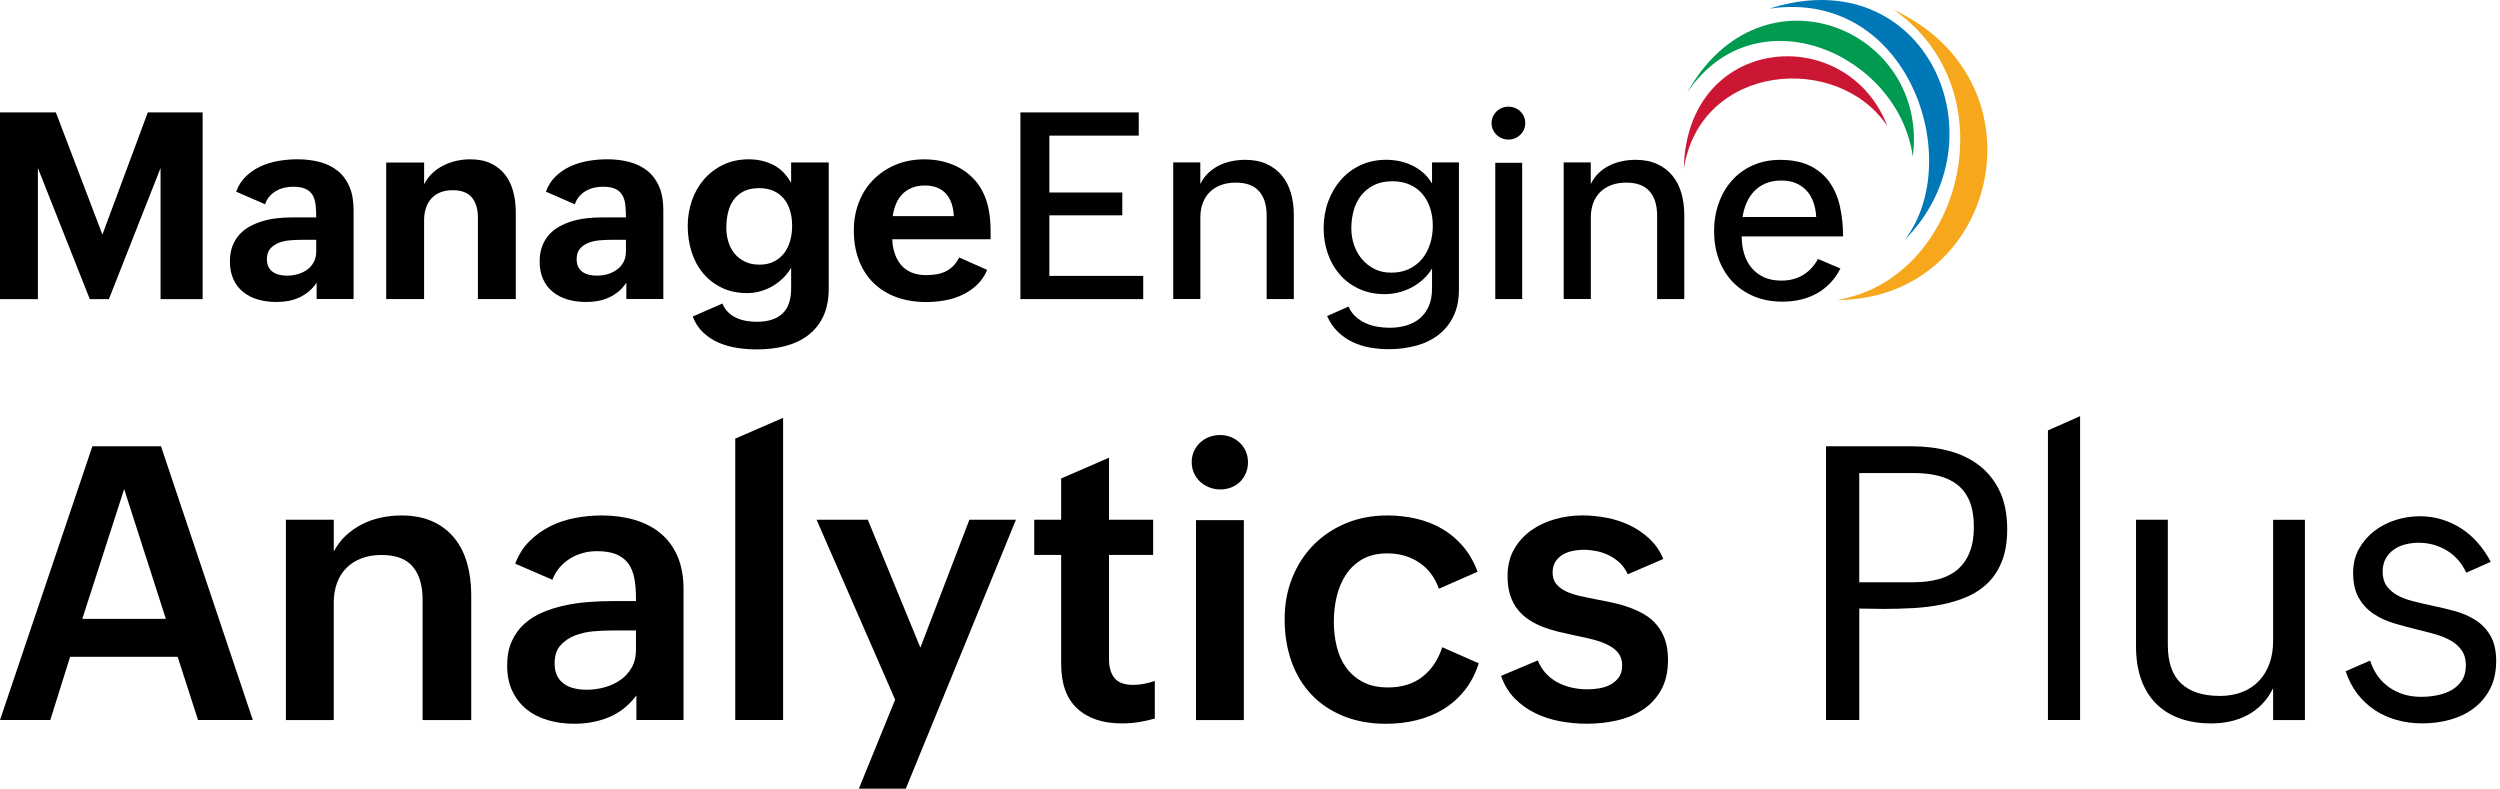 <svg width="634" height="200" viewBox="0 0 634 200" fill="none" xmlns="http://www.w3.org/2000/svg">
<g clip-path="url(#clip0_718_31)">
<path fill-rule="evenodd" clip-rule="evenodd" d="M480.273 2.498C509.896 23.096 497.534 70.896 465.875 76.065C506.533 76.097 519.734 20.97 480.273 2.498Z" fill="#F6A71C"/>
<path fill-rule="evenodd" clip-rule="evenodd" d="M448.722 2.191C484.045 -3.01 498.527 40.62 483.072 60.789C508.647 35.016 488.183 -10.504 448.722 2.191Z" fill="#0078B7"/>
<path fill-rule="evenodd" clip-rule="evenodd" d="M427.868 23.48C445.283 -2.312 481.464 13.649 485.089 39.717C489.246 7.5 446.775 -10.357 427.868 23.48Z" fill="#009B50"/>
<path fill-rule="evenodd" clip-rule="evenodd" d="M427.016 42.766C431.25 15.993 466.092 13.188 478.646 31.992C468.385 5.348 427.695 8.608 427.016 42.766Z" fill="#CB1733"/>
<path d="M0 28.508H14.168L25.972 59.489L37.482 28.508H51.387V75.853H40.716V42.612L27.618 75.853H22.77L9.607 42.612V75.853H0V28.508Z" fill="black"/>
<path d="M80.299 71.677C79.696 72.581 79.011 73.349 78.243 73.971C77.474 74.598 76.66 75.104 75.802 75.488C74.938 75.879 74.028 76.154 73.067 76.328C72.107 76.5 71.114 76.584 70.076 76.584C68.398 76.584 66.835 76.372 65.401 75.956C63.966 75.54 62.723 74.899 61.667 74.047C60.61 73.195 59.783 72.126 59.194 70.832C58.605 69.538 58.304 68.027 58.304 66.304C58.304 64.837 58.522 63.543 58.951 62.422C59.38 61.301 59.969 60.328 60.712 59.495C61.455 58.663 62.333 57.977 63.351 57.427C64.369 56.876 65.445 56.427 66.598 56.081C67.751 55.736 68.962 55.492 70.224 55.351C71.485 55.21 72.741 55.14 73.99 55.14H80.196C80.196 53.974 80.145 52.911 80.036 51.957C79.927 50.996 79.684 50.176 79.293 49.497C78.902 48.818 78.319 48.293 77.531 47.915C76.744 47.537 75.674 47.352 74.316 47.352C73.561 47.352 72.817 47.435 72.087 47.608C71.351 47.781 70.672 48.05 70.031 48.415C69.397 48.78 68.834 49.248 68.347 49.805C67.86 50.368 67.489 51.034 67.232 51.809L59.892 48.607C60.456 47.057 61.289 45.75 62.397 44.694C63.505 43.637 64.76 42.791 66.163 42.157C67.566 41.523 69.071 41.068 70.672 40.799C72.279 40.53 73.855 40.396 75.412 40.396C77.499 40.396 79.421 40.633 81.169 41.107C82.918 41.581 84.417 42.33 85.679 43.355C86.94 44.38 87.92 45.706 88.618 47.332C89.317 48.959 89.669 50.938 89.669 53.263V75.834H80.292V71.665L80.299 71.677ZM76.513 60.815C75.648 60.815 74.707 60.853 73.682 60.93C72.657 61.007 71.703 61.206 70.819 61.526C69.935 61.846 69.192 62.339 68.59 62.999C67.988 63.658 67.687 64.568 67.687 65.734C67.687 66.509 67.822 67.162 68.091 67.687C68.36 68.219 68.725 68.642 69.192 68.968C69.653 69.288 70.198 69.532 70.806 69.679C71.421 69.833 72.075 69.903 72.76 69.903C73.708 69.903 74.624 69.782 75.508 69.532C76.391 69.282 77.186 68.904 77.884 68.398C78.582 67.892 79.146 67.252 79.568 66.477C79.991 65.702 80.196 64.786 80.196 63.729V60.821H76.507L76.513 60.815Z" fill="black"/>
<path d="M97.95 41.216H107.558V46.711C108.121 45.635 108.82 44.7 109.659 43.912C110.498 43.124 111.433 42.471 112.458 41.959C113.482 41.44 114.578 41.056 115.737 40.793C116.903 40.537 118.075 40.402 119.26 40.402C121.284 40.402 123.026 40.748 124.48 41.44C125.934 42.132 127.131 43.073 128.066 44.271C129.001 45.468 129.693 46.884 130.135 48.524C130.577 50.163 130.801 51.918 130.801 53.795V75.847H121.194V55.185C121.194 53.026 120.688 51.329 119.676 50.093C118.664 48.857 117.037 48.235 114.795 48.235C113.61 48.235 112.566 48.421 111.657 48.786C110.754 49.151 109.998 49.67 109.396 50.336C108.794 51.002 108.333 51.809 108.019 52.745C107.705 53.68 107.551 54.724 107.551 55.864V75.847H97.944V41.216H97.95Z" fill="black"/>
<path d="M158.848 71.677C158.246 72.581 157.561 73.349 156.792 73.971C156.024 74.598 155.21 75.104 154.352 75.488C153.487 75.879 152.578 76.154 151.617 76.328C150.656 76.5 149.664 76.584 148.626 76.584C146.942 76.584 145.385 76.372 143.951 75.956C142.516 75.533 141.273 74.899 140.216 74.047C139.16 73.195 138.333 72.126 137.744 70.832C137.155 69.538 136.854 68.027 136.854 66.304C136.854 64.837 137.072 63.543 137.501 62.422C137.93 61.301 138.519 60.328 139.262 59.495C140.005 58.663 140.883 57.977 141.901 57.427C142.913 56.876 143.995 56.427 145.148 56.081C146.301 55.736 147.512 55.492 148.767 55.351C150.029 55.21 151.284 55.14 152.533 55.14H158.74C158.74 53.974 158.688 52.911 158.579 51.957C158.47 50.996 158.221 50.176 157.836 49.497C157.446 48.818 156.863 48.293 156.075 47.915C155.287 47.537 154.218 47.352 152.86 47.352C152.104 47.352 151.361 47.435 150.631 47.608C149.901 47.781 149.215 48.05 148.575 48.415C147.941 48.78 147.377 49.248 146.897 49.805C146.41 50.368 146.039 51.034 145.782 51.809L138.442 48.607C139 47.057 139.839 45.75 140.947 44.694C142.055 43.637 143.31 42.791 144.713 42.157C146.115 41.523 147.621 41.068 149.222 40.799C150.829 40.53 152.405 40.396 153.961 40.396C156.049 40.396 157.971 40.633 159.719 41.107C161.468 41.581 162.967 42.33 164.229 43.355C165.49 44.38 166.47 45.706 167.168 47.332C167.867 48.959 168.219 50.938 168.219 53.263V75.834H158.842V71.665L158.848 71.677ZM155.063 60.815C154.198 60.815 153.257 60.853 152.232 60.93C151.207 61.007 150.253 61.206 149.369 61.526C148.485 61.846 147.742 62.339 147.14 62.999C146.538 63.658 146.237 64.568 146.237 65.734C146.237 66.509 146.372 67.162 146.641 67.687C146.91 68.219 147.275 68.642 147.742 68.968C148.203 69.288 148.748 69.532 149.356 69.679C149.965 69.826 150.624 69.903 151.31 69.903C152.258 69.903 153.174 69.782 154.058 69.532C154.941 69.282 155.736 68.904 156.434 68.398C157.132 67.892 157.696 67.252 158.112 66.477C158.535 65.702 158.74 64.786 158.74 63.729V60.821H155.05L155.063 60.815Z" fill="black"/>
<path d="M183.2 76.981C183.565 77.865 184.058 78.601 184.673 79.197C185.288 79.793 185.98 80.266 186.761 80.619C187.542 80.971 188.369 81.227 189.253 81.381C190.136 81.535 191.033 81.605 191.936 81.605C194.761 81.605 196.919 80.92 198.405 79.549C199.891 78.178 200.634 76.039 200.634 73.131V67.892C200.07 68.859 199.392 69.743 198.578 70.531C197.771 71.319 196.881 71.998 195.907 72.568C194.94 73.138 193.909 73.573 192.82 73.874C191.731 74.175 190.63 74.329 189.509 74.329C187.049 74.329 184.884 73.874 183.008 72.952C181.131 72.036 179.555 70.8 178.268 69.25C176.981 67.7 176.02 65.894 175.373 63.831C174.726 61.775 174.406 59.598 174.406 57.318C174.406 55.038 174.758 52.937 175.456 50.9C176.154 48.863 177.173 47.07 178.511 45.513C179.85 43.963 181.477 42.721 183.392 41.792C185.314 40.863 187.478 40.402 189.893 40.402C192.135 40.402 194.191 40.863 196.055 41.792C197.918 42.721 199.443 44.252 200.628 46.384V41.209H210.165V73.125C210.165 75.95 209.691 78.345 208.743 80.305C207.795 82.265 206.495 83.86 204.849 85.089C203.202 86.319 201.268 87.209 199.058 87.773C196.849 88.337 194.473 88.612 191.93 88.612C190.316 88.612 188.676 88.49 187.017 88.241C185.358 87.991 183.796 87.555 182.329 86.934C180.862 86.306 179.549 85.454 178.383 84.378C177.218 83.302 176.315 81.932 175.668 80.273L183.2 76.974V76.981ZM192.577 67.117C193.999 67.117 195.235 66.855 196.279 66.323C197.323 65.798 198.187 65.08 198.866 64.19C199.545 63.293 200.051 62.249 200.384 61.052C200.717 59.854 200.884 58.592 200.884 57.254C200.884 55.915 200.717 54.64 200.384 53.487C200.051 52.335 199.539 51.329 198.847 50.464C198.155 49.6 197.284 48.927 196.227 48.44C195.171 47.954 193.922 47.71 192.474 47.71C191.027 47.71 189.682 47.973 188.625 48.504C187.568 49.036 186.71 49.753 186.056 50.669C185.397 51.585 184.923 52.655 184.635 53.872C184.34 55.089 184.199 56.389 184.199 57.766C184.199 59.015 184.372 60.206 184.718 61.34C185.064 62.474 185.583 63.466 186.287 64.312C186.985 65.164 187.863 65.843 188.907 66.349C189.951 66.855 191.174 67.111 192.577 67.111V67.117Z" fill="black"/>
<path d="M250.362 68.443C249.696 69.993 248.793 71.293 247.659 72.337C246.525 73.381 245.264 74.227 243.874 74.861C242.484 75.495 241.017 75.943 239.474 76.206C237.93 76.462 236.418 76.597 234.932 76.597C232.063 76.597 229.495 76.167 227.221 75.322C224.947 74.47 223.019 73.253 221.431 71.665C219.849 70.083 218.632 68.174 217.793 65.939C216.954 63.71 216.531 61.199 216.531 58.419C216.531 55.832 216.967 53.436 217.838 51.227C218.709 49.017 219.938 47.115 221.527 45.52C223.109 43.925 224.998 42.676 227.182 41.767C229.373 40.863 231.781 40.409 234.414 40.409C236.092 40.409 237.719 40.601 239.281 40.992C240.844 41.382 242.298 41.965 243.65 42.753C244.995 43.541 246.192 44.521 247.236 45.693C248.28 46.865 249.126 48.255 249.773 49.849C250.138 50.733 250.42 51.63 250.612 52.533C250.804 53.436 250.951 54.346 251.047 55.249C251.143 56.152 251.194 57.062 251.207 57.965C251.22 58.868 251.227 59.777 251.227 60.68H226.26C226.324 62.019 226.548 63.242 226.926 64.35C227.304 65.458 227.842 66.419 228.54 67.226C229.238 68.033 230.116 68.661 231.16 69.103C232.204 69.545 233.44 69.769 234.862 69.769C235.81 69.769 236.694 69.698 237.514 69.558C238.333 69.417 239.096 69.18 239.794 68.847C240.492 68.513 241.139 68.052 241.715 67.469C242.298 66.887 242.817 66.163 243.265 65.305L250.349 68.443H250.362ZM241.895 54.8C241.831 53.616 241.638 52.54 241.312 51.585C240.985 50.631 240.524 49.811 239.922 49.145C239.32 48.479 238.577 47.96 237.693 47.595C236.809 47.23 235.765 47.044 234.555 47.044C233.344 47.044 232.204 47.236 231.256 47.627C230.308 48.018 229.501 48.556 228.829 49.241C228.162 49.933 227.624 50.753 227.227 51.701C226.83 52.648 226.555 53.686 226.401 54.807H241.888L241.895 54.8Z" fill="black"/>
<path d="M258.772 28.508H288.785V34.394H266.118V48.818H284.615V54.608H266.118V69.967H289.919V75.853H258.778V28.508H258.772Z" fill="black"/>
<path d="M297.515 41.184H304.4V46.679C304.919 45.603 305.579 44.674 306.392 43.899C307.199 43.124 308.102 42.49 309.095 41.991C310.088 41.497 311.151 41.126 312.297 40.889C313.444 40.652 314.59 40.53 315.756 40.53C317.87 40.53 319.695 40.889 321.239 41.6C322.782 42.311 324.063 43.284 325.088 44.527C326.113 45.77 326.875 47.236 327.368 48.94C327.861 50.644 328.111 52.495 328.111 54.499V75.841H321.226V54.691C321.226 52.021 320.585 49.952 319.304 48.498C318.023 47.044 316.057 46.314 313.405 46.314C312.003 46.314 310.747 46.519 309.639 46.929C308.531 47.339 307.583 47.928 306.808 48.69C306.033 49.459 305.438 50.381 305.028 51.47C304.618 52.559 304.413 53.782 304.413 55.14V75.834H297.528V41.171L297.515 41.184Z" fill="black"/>
<path d="M341.978 77.756C342.433 78.768 343.035 79.613 343.79 80.292C344.546 80.971 345.385 81.522 346.314 81.945C347.243 82.367 348.229 82.668 349.273 82.848C350.317 83.027 351.348 83.123 352.36 83.123C353.955 83.123 355.415 82.918 356.741 82.508C358.067 82.098 359.207 81.483 360.155 80.664C361.103 79.844 361.839 78.812 362.371 77.576C362.903 76.34 363.165 74.874 363.165 73.195V68.084C362.563 69.096 361.82 70.006 360.936 70.819C360.053 71.626 359.079 72.311 358.029 72.875C356.972 73.439 355.857 73.862 354.679 74.156C353.507 74.444 352.335 74.592 351.169 74.592C348.735 74.592 346.557 74.143 344.636 73.247C342.714 72.35 341.094 71.146 339.768 69.621C338.442 68.097 337.43 66.329 336.726 64.299C336.028 62.275 335.675 60.129 335.675 57.862C335.675 55.595 336.053 53.257 336.809 51.169C337.565 49.081 338.628 47.243 340.011 45.654C341.389 44.072 343.054 42.817 345.007 41.901C346.961 40.985 349.132 40.524 351.521 40.524C352.687 40.524 353.833 40.646 354.967 40.883C356.101 41.12 357.17 41.485 358.182 41.984C359.194 42.484 360.129 43.105 360.981 43.861C361.833 44.617 362.563 45.513 363.165 46.544V41.177H369.987V73.388C369.987 76.02 369.525 78.287 368.597 80.196C367.668 82.105 366.4 83.68 364.799 84.916C363.191 86.159 361.308 87.075 359.137 87.664C356.965 88.253 354.66 88.554 352.2 88.554C350.605 88.554 349.03 88.42 347.48 88.151C345.93 87.882 344.463 87.421 343.079 86.774C341.696 86.127 340.447 85.262 339.326 84.186C338.205 83.11 337.277 81.759 336.546 80.145L341.978 77.749V77.756ZM352.751 69.154C354.474 69.154 355.998 68.84 357.311 68.219C358.624 67.591 359.732 66.746 360.629 65.663C361.526 64.587 362.205 63.325 362.666 61.878C363.127 60.437 363.357 58.893 363.357 57.254C363.357 55.614 363.133 54.179 362.691 52.809C362.249 51.438 361.602 50.247 360.751 49.235C359.899 48.223 358.829 47.422 357.548 46.839C356.267 46.256 354.781 45.968 353.103 45.968C351.335 45.968 349.798 46.288 348.492 46.922C347.185 47.556 346.103 48.415 345.244 49.491C344.38 50.567 343.739 51.835 343.323 53.289C342.907 54.743 342.695 56.28 342.695 57.894C342.695 59.361 342.926 60.77 343.387 62.128C343.848 63.486 344.521 64.683 345.392 65.715C346.263 66.752 347.32 67.578 348.562 68.206C349.798 68.834 351.194 69.141 352.751 69.141V69.154Z" fill="black"/>
<path d="M378.262 31.224C378.262 30.641 378.377 30.097 378.601 29.591C378.825 29.085 379.133 28.643 379.523 28.265C379.914 27.887 380.362 27.592 380.881 27.375C381.4 27.157 381.951 27.054 382.534 27.054C383.117 27.054 383.667 27.157 384.186 27.362C384.705 27.567 385.153 27.861 385.544 28.233C385.935 28.611 386.242 29.053 386.466 29.559C386.691 30.065 386.806 30.622 386.806 31.224C386.806 31.826 386.691 32.351 386.466 32.857C386.242 33.363 385.935 33.805 385.544 34.183C385.153 34.561 384.705 34.855 384.186 35.073C383.667 35.291 383.117 35.394 382.534 35.394C381.951 35.394 381.4 35.285 380.881 35.073C380.362 34.855 379.914 34.561 379.523 34.183C379.133 33.805 378.825 33.363 378.601 32.857C378.377 32.351 378.262 31.807 378.262 31.224ZM379.203 41.28H386.024V75.847H379.203V41.28Z" fill="black"/>
<path d="M396.535 41.184H403.42V46.679C403.939 45.603 404.599 44.674 405.412 43.899C406.219 43.124 407.122 42.49 408.115 41.991C409.108 41.497 410.171 41.126 411.317 40.889C412.464 40.652 413.61 40.53 414.776 40.53C416.89 40.53 418.715 40.889 420.259 41.6C421.802 42.311 423.083 43.284 424.108 44.527C425.133 45.77 425.895 47.236 426.388 48.94C426.881 50.644 427.131 52.495 427.131 54.499V75.841H420.246V54.691C420.246 52.021 419.605 49.952 418.324 48.498C417.043 47.044 415.077 46.314 412.426 46.314C411.023 46.314 409.767 46.519 408.659 46.929C407.551 47.339 406.603 47.928 405.828 48.69C405.053 49.459 404.458 50.381 404.048 51.47C403.638 52.559 403.433 53.782 403.433 55.14V75.834H396.548V41.171L396.535 41.184Z" fill="black"/>
<path d="M466.739 68.091C465.983 69.557 465.087 70.826 464.036 71.889C462.992 72.958 461.839 73.829 460.578 74.508C459.316 75.187 457.971 75.687 456.536 76.013C455.101 76.334 453.609 76.5 452.059 76.5C449.324 76.5 446.878 76.039 444.732 75.123C442.586 74.207 440.767 72.952 439.281 71.357C437.795 69.762 436.655 67.873 435.868 65.702C435.08 63.524 434.689 61.173 434.689 58.65C434.689 56.126 435.08 53.731 435.868 51.521C436.655 49.311 437.776 47.39 439.23 45.763C440.684 44.136 442.445 42.855 444.514 41.933C446.583 41.011 448.889 40.543 451.431 40.543C454.474 40.543 457.01 41.049 459.047 42.061C461.084 43.073 462.723 44.456 463.96 46.199C465.196 47.947 466.08 49.997 466.611 52.36C467.136 54.724 467.405 57.247 467.405 59.944H441.696C441.696 61.538 441.907 63.018 442.324 64.389C442.74 65.759 443.374 66.944 444.213 67.943C445.052 68.949 446.096 69.73 447.352 70.307C448.601 70.877 450.054 71.165 451.72 71.165C453.853 71.165 455.71 70.685 457.279 69.724C458.848 68.763 460.104 67.412 461.032 65.663L466.726 68.091H466.739ZM460.597 55.025C460.514 53.622 460.264 52.354 459.854 51.227C459.444 50.093 458.868 49.126 458.125 48.319C457.382 47.512 456.472 46.884 455.409 46.442C454.339 46 453.11 45.782 451.707 45.782C450.304 45.782 448.94 46.019 447.813 46.493C446.679 46.967 445.712 47.62 444.905 48.447C444.098 49.279 443.445 50.259 442.951 51.387C442.452 52.52 442.112 53.731 441.914 55.025H460.603H460.597Z" fill="black"/>
<path d="M23.429 113.175H40.831L64.113 182.598H50.221L45.052 166.566H17.78L12.752 182.598H0L23.429 113.175ZM42.061 156.946L31.487 124.038L20.867 156.946H42.068H42.061Z" fill="black"/>
<path d="M72.51 131.813H84.647V139.877C85.467 138.295 86.498 136.937 87.728 135.797C88.958 134.657 90.322 133.709 91.808 132.953C93.294 132.197 94.889 131.634 96.599 131.269C98.309 130.904 100.045 130.724 101.813 130.724C104.849 130.724 107.481 131.23 109.71 132.242C111.939 133.254 113.777 134.663 115.237 136.463C116.691 138.263 117.767 140.389 118.459 142.842C119.151 145.296 119.503 147.96 119.503 150.836V182.611H107.174V152.027C107.174 148.453 106.341 145.68 104.682 143.707C103.023 141.734 100.391 140.742 96.785 140.742C94.889 140.742 93.185 141.023 91.686 141.594C90.181 142.164 88.913 142.971 87.869 144.015C86.825 145.059 86.025 146.32 85.474 147.806C84.923 149.292 84.641 150.951 84.641 152.783V182.611H72.504V131.82L72.51 131.813Z" fill="black"/>
<path d="M161.372 176.385C159.444 178.947 157.125 180.779 154.423 181.887C151.72 182.995 148.786 183.546 145.629 183.546C143.259 183.546 141.036 183.245 138.968 182.643C136.899 182.041 135.093 181.125 133.562 179.895C132.025 178.659 130.82 177.122 129.937 175.271C129.053 173.42 128.611 171.248 128.611 168.75C128.611 166.413 128.995 164.382 129.77 162.659C130.545 160.936 131.589 159.476 132.902 158.272C134.215 157.068 135.752 156.088 137.526 155.332C139.294 154.576 141.171 153.981 143.144 153.552C145.116 153.122 147.153 152.834 149.235 152.674C151.323 152.514 153.347 152.437 155.306 152.437H161.282V151.63C161.282 149.83 161.148 148.191 160.879 146.724C160.61 145.257 160.11 144.008 159.386 142.977C158.656 141.952 157.657 141.158 156.376 140.607C155.095 140.056 153.43 139.775 151.374 139.775C150.144 139.775 148.946 139.935 147.793 140.249C146.641 140.562 145.565 141.03 144.572 141.645C143.579 142.26 142.689 143.022 141.914 143.919C141.139 144.822 140.53 145.853 140.088 147.025L130.654 142.945C131.506 140.703 132.71 138.801 134.26 137.257C135.81 135.714 137.565 134.446 139.525 133.466C141.485 132.486 143.585 131.781 145.834 131.359C148.075 130.929 150.336 130.718 152.616 130.718C155.62 130.718 158.387 131.09 160.917 131.832C163.447 132.575 165.638 133.703 167.482 135.221C169.333 136.739 170.768 138.673 171.799 141.03C172.824 143.387 173.343 146.173 173.343 149.401V182.598H161.391V176.385H161.372ZM155.159 159.886C153.769 159.886 152.226 159.956 150.535 160.097C148.844 160.238 147.262 160.597 145.795 161.167C144.322 161.737 143.099 162.576 142.119 163.678C141.139 164.786 140.652 166.304 140.652 168.232C140.652 169.461 140.857 170.499 141.267 171.338C141.677 172.177 142.253 172.862 142.996 173.4C143.739 173.938 144.597 174.323 145.584 174.56C146.564 174.797 147.621 174.918 148.761 174.918C150.311 174.918 151.829 174.713 153.315 174.304C154.8 173.894 156.139 173.279 157.324 172.452C158.509 171.633 159.463 170.582 160.193 169.301C160.917 168.02 161.282 166.528 161.282 164.818V159.886H155.166H155.159Z" fill="black"/>
<path d="M186.46 111.228L198.597 105.963V182.598H186.46V111.228Z" fill="black"/>
<path d="M227.003 177.429L207.084 131.807H220.079L233.408 164.241L245.834 131.807H257.644L229.712 200H217.812L227.01 177.429H227.003Z" fill="black"/>
<path d="M292.871 182.22C291.545 182.598 290.2 182.899 288.843 183.123C287.485 183.341 286.044 183.456 284.526 183.456C279.69 183.456 275.911 182.201 273.189 179.684C270.467 177.173 269.109 173.388 269.109 168.328V140.729H262.281V131.813H269.109V121.335L281.246 116.07V131.813H292.436V140.729H281.246V167.239C281.246 169.231 281.714 170.806 282.643 171.959C283.578 173.112 285.166 173.689 287.408 173.689C288.26 173.689 289.156 173.599 290.085 173.426C291.02 173.253 291.943 173.01 292.858 172.689V182.22H292.871Z" fill="black"/>
<path d="M302.216 117.204C302.216 116.192 302.408 115.269 302.786 114.43C303.164 113.591 303.689 112.867 304.349 112.246C305.015 111.631 305.777 111.157 306.648 110.824C307.519 110.491 308.442 110.325 309.422 110.325C310.402 110.325 311.317 110.498 312.169 110.844C313.021 111.189 313.771 111.676 314.424 112.291C315.071 112.906 315.577 113.636 315.942 114.475C316.307 115.314 316.486 116.236 316.486 117.248C316.486 118.26 316.307 119.144 315.942 119.996C315.577 120.848 315.09 121.578 314.475 122.18C313.86 122.782 313.124 123.256 312.272 123.602C311.42 123.948 310.485 124.121 309.473 124.121C308.461 124.121 307.558 123.948 306.674 123.602C305.79 123.256 305.015 122.769 304.349 122.155C303.683 121.54 303.164 120.803 302.786 119.951C302.408 119.099 302.216 118.184 302.216 117.204ZM303.305 131.909H315.442V182.604H303.305V131.909Z" fill="black"/>
<path d="M375.008 168.232C374.156 170.89 372.952 173.183 371.402 175.111C369.852 177.038 368.052 178.627 365.996 179.876C363.94 181.125 361.679 182.047 359.213 182.649C356.748 183.251 354.186 183.552 351.534 183.552C347.518 183.552 343.912 182.905 340.722 181.605C337.526 180.311 334.824 178.499 332.614 176.174C330.398 173.849 328.707 171.063 327.541 167.802C326.369 164.549 325.786 160.956 325.786 157.036C325.786 153.116 326.427 149.779 327.708 146.557C328.989 143.336 330.782 140.55 333.088 138.212C335.394 135.874 338.135 134.042 341.318 132.71C344.495 131.384 347.998 130.718 351.822 130.718C354.384 130.718 356.844 130.993 359.194 131.544C361.551 132.095 363.723 132.953 365.714 134.106C367.706 135.259 369.468 136.739 371.005 138.538C372.536 140.338 373.778 142.49 374.726 144.988L364.907 149.305C363.895 146.429 362.23 144.213 359.905 142.663C357.58 141.113 354.884 140.338 351.822 140.338C349.356 140.338 347.262 140.831 345.539 141.805C343.816 142.785 342.413 144.091 341.344 145.718C340.268 147.345 339.486 149.196 338.993 151.265C338.5 153.334 338.257 155.46 338.257 157.644C338.257 159.828 338.506 162.025 339.012 164.049C339.518 166.073 340.325 167.841 341.433 169.359C342.541 170.877 343.963 172.087 345.699 172.984C347.435 173.887 349.542 174.336 352.008 174.336C355.518 174.336 358.426 173.432 360.731 171.633C363.037 169.833 364.715 167.335 365.759 164.139L375.008 168.219V168.232Z" fill="black"/>
<path d="M389.996 167.469C390.469 168.699 391.136 169.788 391.987 170.717C392.839 171.652 393.819 172.414 394.927 173.016C396.035 173.618 397.246 174.066 398.552 174.368C399.865 174.669 401.198 174.816 402.562 174.816C403.542 174.816 404.554 174.733 405.598 174.553C406.642 174.38 407.59 174.066 408.442 173.605C409.294 173.151 409.998 172.529 410.549 171.754C411.1 170.979 411.382 169.993 411.382 168.789C411.382 167.527 411.068 166.483 410.434 165.657C409.8 164.837 408.941 164.145 407.852 163.594C406.764 163.044 405.515 162.582 404.106 162.217C402.696 161.852 401.204 161.513 399.622 161.199C398.264 160.917 396.887 160.603 395.497 160.277C394.107 159.944 392.769 159.54 391.488 159.066C390.207 158.592 389.016 157.997 387.908 157.286C386.799 156.575 385.826 155.716 384.993 154.698C384.154 153.686 383.501 152.476 383.027 151.073C382.553 149.664 382.316 148.011 382.316 146.115C382.316 143.489 382.867 141.216 383.975 139.288C385.083 137.36 386.53 135.765 388.311 134.497C390.098 133.235 392.122 132.287 394.383 131.653C396.644 131.019 398.93 130.705 401.236 130.705C403.26 130.705 405.316 130.904 407.398 131.294C409.486 131.692 411.452 132.332 413.303 133.216C415.154 134.1 416.826 135.246 418.331 136.655C419.83 138.064 420.995 139.762 421.815 141.754L412.803 145.641C412.297 144.501 411.631 143.547 410.811 142.772C409.992 141.997 409.069 141.357 408.064 140.851C407.052 140.345 405.995 139.98 404.887 139.762C403.779 139.544 402.703 139.429 401.665 139.429C400.628 139.429 399.673 139.531 398.725 139.736C397.777 139.941 396.932 140.274 396.189 140.735C395.446 141.196 394.85 141.786 394.408 142.516C393.967 143.246 393.742 144.13 393.742 145.174C393.742 146.346 394.037 147.3 394.62 148.043C395.203 148.786 395.997 149.401 396.99 149.894C397.982 150.388 399.161 150.791 400.525 151.105C401.883 151.419 403.324 151.72 404.842 152.008C406.232 152.264 407.647 152.546 409.089 152.86C410.53 153.174 411.92 153.577 413.265 154.07C414.61 154.564 415.871 155.153 417.056 155.851C418.241 156.549 419.279 157.427 420.163 158.483C421.047 159.54 421.745 160.789 422.251 162.23C422.757 163.671 423.006 165.381 423.006 167.373C423.006 170.345 422.43 172.869 421.277 174.938C420.124 177.006 418.587 178.678 416.678 179.94C414.763 181.202 412.579 182.124 410.113 182.688C407.647 183.258 405.085 183.539 402.434 183.539C400.186 183.539 397.944 183.334 395.702 182.924C393.454 182.515 391.353 181.836 389.393 180.888C387.434 179.94 385.685 178.691 384.154 177.141C382.617 175.591 381.458 173.682 380.67 171.402L390.015 167.469H389.996Z" fill="black"/>
<path d="M463.069 113.175H484.743C488.093 113.175 491.244 113.559 494.204 114.334C497.163 115.109 499.737 116.345 501.934 118.036C504.131 119.727 505.86 121.898 507.129 124.556C508.39 127.214 509.025 130.436 509.025 134.228C509.025 137.296 508.602 139.928 507.769 142.125C506.93 144.322 505.771 146.173 504.285 147.672C502.799 149.171 501.05 150.368 499.046 151.252C497.041 152.136 494.863 152.815 492.525 153.289C490.188 153.763 487.741 154.07 485.198 154.211C482.655 154.352 480.1 154.423 477.538 154.423L471.517 154.326V182.591H463.076V113.168L463.069 113.175ZM485.307 147.653C487.709 147.653 489.861 147.384 491.757 146.846C493.653 146.308 495.248 145.468 496.548 144.335C497.842 143.195 498.841 141.741 499.532 139.973C500.231 138.205 500.576 136.085 500.576 133.619C500.576 131.153 500.224 128.912 499.507 127.17C498.796 125.434 497.777 124.031 496.445 122.974C495.119 121.918 493.512 121.149 491.635 120.675C489.752 120.201 487.645 119.964 485.307 119.964H471.504V147.659H485.307V147.653Z" fill="black"/>
<path d="M519.356 109.146L527.509 105.54V182.598H519.356V109.14V109.146Z" fill="black"/>
<path d="M576.455 174.54C575.7 176.09 574.771 177.423 573.682 178.55C572.593 179.671 571.364 180.599 570.006 181.323C568.648 182.053 567.194 182.585 565.644 182.937C564.094 183.283 562.48 183.456 560.808 183.456C557.74 183.456 555.018 183.014 552.629 182.13C550.24 181.246 548.242 179.965 546.628 178.287C545.014 176.609 543.79 174.572 542.951 172.171C542.112 169.769 541.696 167.034 541.696 163.966V131.813H549.76V163.588C549.76 167.95 550.881 171.191 553.129 173.311C555.37 175.431 558.643 176.488 562.948 176.488C565.068 176.488 566.963 176.154 568.635 175.495C570.313 174.829 571.722 173.894 572.882 172.67C574.034 171.453 574.918 169.993 575.54 168.283C576.154 166.573 576.462 164.677 576.462 162.595V131.82H584.526V182.611H576.462V174.547L576.455 174.54Z" fill="black"/>
<path d="M601.063 167.521C602.011 170.46 603.632 172.728 605.925 174.323C608.217 175.917 610.895 176.718 613.963 176.718C615.353 176.718 616.73 176.584 618.087 176.315C619.445 176.046 620.662 175.604 621.738 174.989C622.814 174.374 623.685 173.56 624.345 172.548C625.011 171.537 625.344 170.275 625.344 168.757C625.344 167.239 625.005 165.983 624.326 164.984C623.647 163.992 622.731 163.159 621.578 162.493C620.425 161.827 619.106 161.282 617.62 160.86C616.134 160.43 614.584 160.033 612.97 159.649C611.042 159.175 609.114 158.656 607.186 158.086C605.258 157.516 603.516 156.722 601.973 155.691C600.423 154.666 599.167 153.321 598.2 151.662C597.233 150.003 596.753 147.864 596.753 145.238C596.753 142.996 597.239 140.985 598.219 139.217C599.199 137.45 600.48 135.944 602.062 134.715C603.644 133.485 605.444 132.543 607.468 131.89C609.492 131.243 611.561 130.917 613.681 130.917C615.609 130.917 617.46 131.186 619.228 131.724C620.995 132.262 622.648 133.03 624.185 134.023C625.716 135.016 627.118 136.239 628.38 137.674C629.642 139.115 630.737 140.716 631.653 142.484L625.44 145.232C624.3 142.766 622.648 140.883 620.483 139.589C618.318 138.295 615.955 137.642 613.393 137.642C612.253 137.642 611.138 137.776 610.049 138.045C608.96 138.314 607.98 138.75 607.109 139.352C606.238 139.954 605.547 140.722 605.021 141.651C604.503 142.586 604.24 143.701 604.24 144.995C604.24 146.448 604.579 147.653 605.258 148.6C605.937 149.548 606.84 150.33 607.961 150.951C609.082 151.566 610.389 152.066 611.875 152.443C613.361 152.821 614.911 153.186 616.525 153.532C618.485 153.942 620.444 154.41 622.404 154.929C624.364 155.447 626.132 156.21 627.714 157.202C629.296 158.195 630.577 159.527 631.557 161.186C632.537 162.845 633.03 165.003 633.03 167.662C633.03 170.32 632.511 172.734 631.467 174.726C630.423 176.718 629.033 178.364 627.291 179.658C625.556 180.958 623.557 181.912 621.316 182.527C619.074 183.142 616.749 183.45 614.347 183.45C611.945 183.45 609.864 183.168 607.827 182.598C605.79 182.028 603.933 181.189 602.254 180.087C600.576 178.979 599.11 177.602 597.841 175.962C596.58 174.316 595.581 172.408 594.857 170.223L601.07 167.521H601.063Z" fill="black"/>
</g>
<defs>
<clipPath id="clip0_718_31">
<rect width="633.024" height="200" fill="white"/>
</clipPath>
</defs>
</svg>
